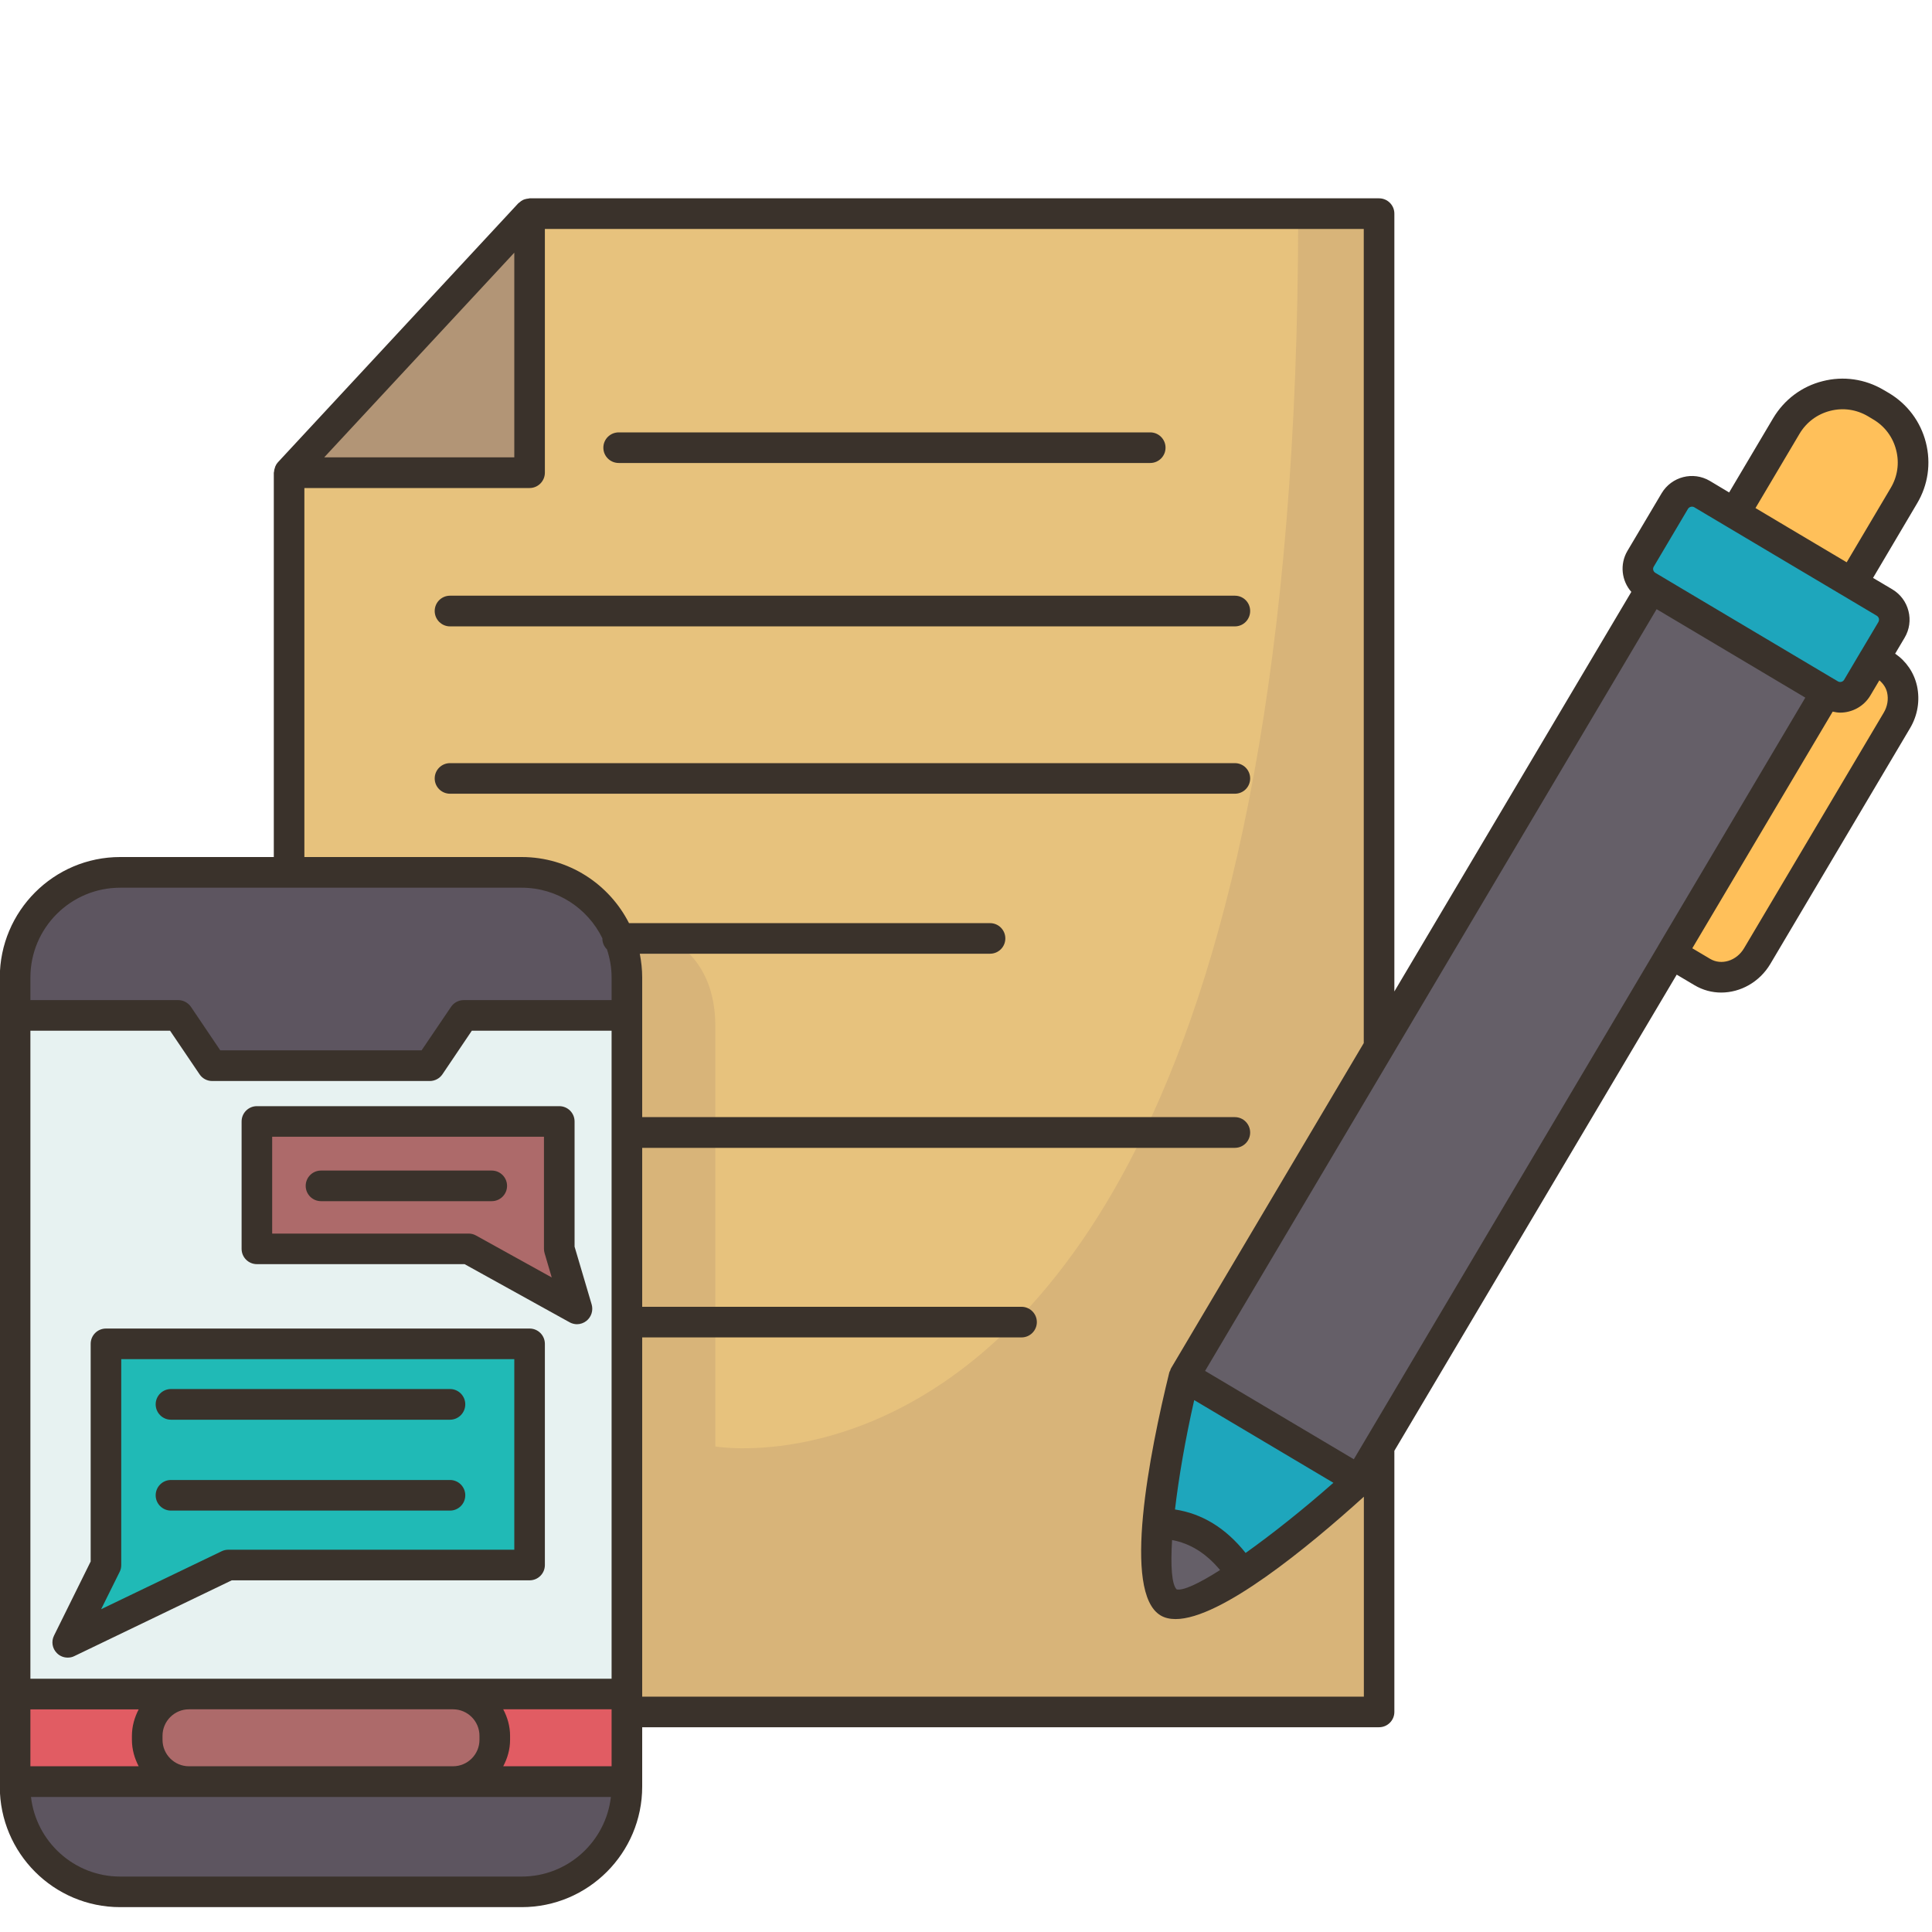 <svg xmlns="http://www.w3.org/2000/svg" xmlns:xlink="http://www.w3.org/1999/xlink" width="100" zoomAndPan="magnify" viewBox="0 0 75 75" height="100" preserveAspectRatio="xMidYMid meet" version="1.0"><defs><clipPath id="280435f9f9"><path d="M 0 8 L 74.992 8 L 74.992 74 L 0 74 Z M 0 8 " clip-rule="nonzero"/></clipPath><clipPath id="24e047bd0a"><path d="M 67 15 L 74.992 15 L 74.992 23 L 67 23 Z M 67 15 " clip-rule="nonzero"/></clipPath><clipPath id="385f2bd129"><path d="M 0 7.5 L 74.992 7.5 L 74.992 74.25 L 0 74.25 Z M 0 7.5 " clip-rule="nonzero"/></clipPath></defs><g clip-path="url(#280435f9f9)"><path fill="#e7c27d" d="M 73.91 19.246 C 74.625 18.043 74.227 16.484 73.027 15.773 L 72.816 15.648 C 71.613 14.934 70.062 15.332 69.352 16.535 L 67.336 19.934 L 66.07 19.18 C 65.703 18.965 65.234 19.082 65.016 19.453 L 63.684 21.695 C 63.473 22.055 63.59 22.531 63.957 22.746 L 64.102 22.836 L 53.535 40.652 L 53.535 8.293 L 20.555 8.293 L 11.227 18.348 L 11.227 33.863 L 4.664 33.863 C 2.414 33.863 0.586 35.695 0.586 37.949 L 0.586 69.359 C 0.586 71.613 2.414 73.441 4.664 73.441 L 20.254 73.441 C 22.508 73.441 24.332 71.613 24.332 69.359 L 24.332 66.457 L 53.535 66.457 L 53.535 56.152 L 64.883 37.02 L 66.086 37.734 C 66.801 38.164 67.758 37.883 68.211 37.117 L 73.637 27.973 C 74.09 27.199 73.875 26.23 73.156 25.801 L 72.766 25.57 L 73.43 24.453 C 73.645 24.082 73.523 23.609 73.156 23.395 L 68.668 20.719 L 71.898 22.641 Z M 73.91 19.246 " fill-opacity="1" fill-rule="nonzero"/></g><path fill="#d8b479" d="M 45.965 53.426 L 53.535 40.652 L 53.535 8.293 L 50.395 8.293 C 50.395 25.754 47.824 36.883 44.414 43.965 C 42.871 47.184 41.148 49.559 39.414 51.324 C 33.648 57.184 27.77 56.152 27.77 56.152 C 27.77 56.152 27.77 54.062 27.77 51.324 C 27.77 49.047 27.77 46.312 27.77 43.965 C 27.77 42.312 27.77 40.852 27.77 39.855 C 27.77 37.984 26.926 36.973 26.008 36.434 C 24.914 35.785 23.715 35.797 23.715 35.797 C 23.84 36 23.945 36.207 24.035 36.434 C 24.23 36.902 24.332 37.414 24.332 37.949 L 24.332 66.457 L 53.535 66.457 L 53.535 56.152 L 52.758 57.461 C 52.758 57.461 50.336 59.672 48.215 61.102 C 46.98 61.934 45.852 62.492 45.359 62.199 C 44.859 61.902 44.812 60.629 44.949 59.137 C 45.188 56.594 45.965 53.426 45.965 53.426 Z M 45.965 53.426 " fill-opacity="1" fill-rule="nonzero"/><path fill="#ad6a6a" d="M 19.207 67.383 L 19.207 67.539 C 19.207 68.438 18.484 69.164 17.586 69.164 L 7.332 69.164 C 6.441 69.164 5.715 68.438 5.715 67.539 L 5.715 67.383 C 5.715 66.488 6.441 65.762 7.332 65.762 L 17.586 65.762 C 18.484 65.762 19.207 66.488 19.207 67.383 Z M 19.207 67.383 " fill-opacity="1" fill-rule="nonzero"/><path fill="#e15c63" d="M 24.332 66.457 L 24.332 69.164 L 17.586 69.164 C 18.484 69.164 19.207 68.438 19.207 67.539 L 19.207 67.383 C 19.207 66.488 18.484 65.762 17.586 65.762 L 24.332 65.762 Z M 24.332 66.457 " fill-opacity="1" fill-rule="nonzero"/><path fill="#e15c63" d="M 0.586 65.762 L 7.332 65.762 C 6.441 65.762 5.715 66.488 5.715 67.383 L 5.715 67.539 C 5.715 68.438 6.441 69.164 7.332 69.164 L 0.586 69.164 Z M 0.586 65.762 " fill-opacity="1" fill-rule="nonzero"/><path fill="#5d5560" d="M 24.332 69.164 L 24.332 69.359 C 24.332 71.613 22.508 73.441 20.254 73.441 L 4.664 73.441 C 2.414 73.441 0.586 71.613 0.586 69.359 L 0.586 69.164 Z M 24.332 69.164 " fill-opacity="1" fill-rule="nonzero"/><g clip-path="url(#24e047bd0a)"><path fill="#ffc05a" d="M 73.027 15.773 C 74.227 16.484 74.625 18.043 73.91 19.246 L 71.898 22.641 L 68.668 20.719 L 67.336 19.934 L 69.352 16.535 C 70.062 15.332 71.613 14.934 72.816 15.648 Z M 73.027 15.773 " fill-opacity="1" fill-rule="nonzero"/></g><path fill="#ffc05a" d="M 73.156 25.801 C 73.875 26.23 74.09 27.199 73.637 27.973 L 68.211 37.117 C 67.758 37.883 66.801 38.164 66.086 37.734 L 64.883 37.02 L 70.898 26.879 L 71.043 26.961 C 71.41 27.176 71.879 27.055 72.098 26.688 L 72.766 25.57 Z M 73.156 25.801 " fill-opacity="1" fill-rule="nonzero"/><path fill="#1ea6bc" d="M 73.156 23.395 C 73.523 23.609 73.645 24.082 73.43 24.453 L 72.766 25.57 L 72.098 26.688 C 71.879 27.055 71.41 27.176 71.043 26.961 L 70.898 26.879 L 70.898 26.871 L 64.102 22.836 L 63.957 22.746 C 63.59 22.531 63.473 22.055 63.684 21.695 L 65.016 19.453 C 65.234 19.082 65.703 18.965 66.07 19.18 L 67.336 19.934 L 68.668 20.719 Z M 73.156 23.395 " fill-opacity="1" fill-rule="nonzero"/><path fill="#1ea6bc" d="M 45.965 53.426 L 52.758 57.461 C 52.758 57.461 50.336 59.672 48.215 61.102 L 48.199 61.07 C 47.332 59.773 46.25 59.133 44.957 59.137 L 44.949 59.137 C 45.188 56.594 45.965 53.426 45.965 53.426 Z M 45.965 53.426 " fill-opacity="1" fill-rule="nonzero"/><path fill="#655f68" d="M 48.199 61.07 L 48.215 61.102 C 46.98 61.934 45.852 62.492 45.359 62.199 C 44.859 61.902 44.812 60.629 44.949 59.137 L 44.957 59.137 C 46.25 59.133 47.332 59.773 48.199 61.07 Z M 48.199 61.07 " fill-opacity="1" fill-rule="nonzero"/><path fill="#655f68" d="M 70.898 26.871 L 70.898 26.879 L 64.883 37.02 L 53.535 56.152 L 52.758 57.461 L 45.965 53.426 L 53.535 40.652 L 64.102 22.836 Z M 70.898 26.871 " fill-opacity="1" fill-rule="nonzero"/><path fill="#b29576" d="M 20.555 8.293 L 20.555 18.348 L 11.227 18.348 Z M 20.555 8.293 " fill-opacity="1" fill-rule="nonzero"/><path fill="#e7f2f1" d="M 24.332 51.324 L 24.332 65.762 L 0.586 65.762 L 0.586 39.418 L 6.914 39.418 L 8.234 41.367 L 16.684 41.367 L 18.004 39.418 L 24.332 39.418 Z M 24.332 51.324 " fill-opacity="1" fill-rule="nonzero"/><path fill="#5d5560" d="M 24.035 36.434 C 24.23 36.902 24.332 37.414 24.332 37.949 L 24.332 39.418 L 18.004 39.418 L 16.684 41.367 L 8.234 41.367 L 6.914 39.418 L 0.586 39.418 L 0.586 37.949 C 0.586 35.695 2.414 33.863 4.664 33.863 L 20.254 33.863 C 21.977 33.863 23.441 34.93 24.035 36.434 Z M 24.035 36.434 " fill-opacity="1" fill-rule="nonzero"/><path fill="#ad6a6a" d="M 21.707 48.477 L 22.395 50.809 L 18.188 48.477 L 9.973 48.477 L 9.973 43.539 L 21.707 43.539 Z M 21.707 48.477 " fill-opacity="1" fill-rule="nonzero"/><path fill="#20bab6" d="M 20.555 52.172 L 20.555 60.754 L 8.863 60.754 L 2.629 63.75 L 4.113 60.754 L 4.113 52.172 Z M 20.555 52.172 " fill-opacity="1" fill-rule="nonzero"/><path fill="#3a322b" d="M 24.02 17.973 L 44.652 17.973 C 44.98 17.973 45.246 17.707 45.246 17.379 C 45.246 17.051 44.98 16.785 44.652 16.785 L 24.02 16.785 C 23.688 16.785 23.422 17.051 23.422 17.379 C 23.422 17.707 23.688 17.973 24.02 17.973 Z M 24.02 17.973 " fill-opacity="1" fill-rule="nonzero"/><path fill="#3a322b" d="M 17.469 24.316 L 47.938 24.316 C 48.27 24.316 48.531 24.047 48.531 23.719 C 48.531 23.391 48.27 23.125 47.938 23.125 L 17.469 23.125 C 17.141 23.125 16.875 23.391 16.875 23.719 C 16.875 24.047 17.141 24.316 17.469 24.316 Z M 17.469 24.316 " fill-opacity="1" fill-rule="nonzero"/><path fill="#3a322b" d="M 47.938 29.625 L 17.469 29.625 C 17.141 29.625 16.875 29.891 16.875 30.219 C 16.875 30.547 17.141 30.812 17.469 30.812 L 47.938 30.812 C 48.27 30.812 48.531 30.547 48.531 30.219 C 48.531 29.891 48.266 29.625 47.938 29.625 Z M 47.938 29.625 " fill-opacity="1" fill-rule="nonzero"/><path fill="#3a322b" d="M 9.379 43.535 L 9.379 48.48 C 9.379 48.809 9.645 49.074 9.973 49.074 L 18.035 49.074 L 22.113 51.332 C 22.199 51.379 22.301 51.406 22.398 51.406 C 22.531 51.406 22.664 51.359 22.77 51.273 C 22.957 51.121 23.035 50.871 22.969 50.641 L 22.305 48.395 L 22.305 43.535 C 22.305 43.207 22.039 42.941 21.711 42.941 L 9.973 42.941 C 9.645 42.941 9.379 43.207 9.379 43.535 Z M 10.566 44.129 L 21.117 44.129 L 21.117 48.48 C 21.117 48.539 21.125 48.594 21.141 48.648 L 21.418 49.59 L 18.477 47.961 C 18.387 47.91 18.289 47.887 18.188 47.887 L 10.566 47.887 Z M 10.566 44.129 " fill-opacity="1" fill-rule="nonzero"/><path fill="#3a322b" d="M 19.684 46.035 C 19.684 45.707 19.418 45.441 19.09 45.441 L 12.461 45.441 C 12.133 45.441 11.867 45.707 11.867 46.035 C 11.867 46.363 12.133 46.629 12.461 46.629 L 19.09 46.629 C 19.418 46.629 19.684 46.363 19.684 46.035 Z M 19.684 46.035 " fill-opacity="1" fill-rule="nonzero"/><path fill="#3a322b" d="M 6.637 55.113 L 17.469 55.113 C 17.797 55.113 18.062 54.844 18.062 54.516 C 18.062 54.188 17.797 53.922 17.469 53.922 L 6.637 53.922 C 6.309 53.922 6.043 54.188 6.043 54.516 C 6.043 54.844 6.309 55.113 6.637 55.113 Z M 6.637 55.113 " fill-opacity="1" fill-rule="nonzero"/><path fill="#3a322b" d="M 6.637 58.641 L 17.469 58.641 C 17.797 58.641 18.062 58.375 18.062 58.047 C 18.062 57.719 17.797 57.453 17.469 57.453 L 6.637 57.453 C 6.309 57.453 6.043 57.719 6.043 58.047 C 6.043 58.375 6.309 58.641 6.637 58.641 Z M 6.637 58.641 " fill-opacity="1" fill-rule="nonzero"/><path fill="#3a322b" d="M 20.559 51.574 L 4.113 51.574 C 3.785 51.574 3.52 51.84 3.52 52.168 L 3.52 60.617 L 2.098 63.492 C 1.984 63.719 2.027 63.992 2.207 64.172 C 2.32 64.289 2.473 64.348 2.629 64.348 C 2.715 64.348 2.805 64.332 2.887 64.289 L 8.996 61.348 L 20.559 61.348 C 20.887 61.348 21.152 61.082 21.152 60.754 L 21.152 52.168 C 21.152 51.84 20.887 51.574 20.559 51.574 Z M 19.965 60.16 L 8.863 60.16 C 8.773 60.16 8.684 60.18 8.605 60.219 L 3.926 62.469 L 4.645 61.02 C 4.688 60.938 4.707 60.848 4.707 60.754 L 4.707 52.762 L 19.965 52.762 Z M 19.965 60.16 " fill-opacity="1" fill-rule="nonzero"/><g clip-path="url(#385f2bd129)"><path fill="#3a322b" d="M 73.57 25.375 L 73.938 24.754 C 74.125 24.438 74.176 24.07 74.086 23.719 C 73.996 23.363 73.773 23.066 73.461 22.879 L 72.711 22.434 L 74.418 19.547 C 74.848 18.828 74.969 17.988 74.762 17.176 C 74.555 16.367 74.047 15.688 73.328 15.258 L 73.121 15.137 C 72.402 14.711 71.559 14.59 70.754 14.797 C 69.945 15 69.266 15.512 68.836 16.23 L 67.125 19.117 L 66.375 18.668 C 65.727 18.285 64.891 18.5 64.504 19.148 L 63.176 21.387 C 62.871 21.906 62.949 22.547 63.328 22.977 L 54.129 38.488 L 54.129 8.293 C 54.129 7.965 53.863 7.699 53.535 7.699 L 20.559 7.699 C 20.543 7.699 20.531 7.707 20.52 7.707 C 20.465 7.711 20.414 7.723 20.363 7.738 C 20.344 7.746 20.32 7.754 20.301 7.762 C 20.254 7.785 20.211 7.816 20.172 7.852 C 20.156 7.863 20.145 7.871 20.133 7.883 C 20.129 7.887 20.125 7.887 20.121 7.891 L 10.789 17.945 C 10.746 17.992 10.711 18.047 10.688 18.105 C 10.68 18.121 10.676 18.137 10.672 18.156 C 10.652 18.207 10.641 18.262 10.637 18.316 C 10.637 18.328 10.629 18.336 10.629 18.352 L 10.629 33.27 L 4.664 33.27 C 2.086 33.27 -0.008 35.371 -0.008 37.949 L -0.008 69.355 C -0.008 71.938 2.086 74.035 4.664 74.035 L 20.254 74.035 C 22.832 74.035 24.93 71.938 24.93 69.355 L 24.93 67.051 L 53.535 67.051 C 53.863 67.051 54.129 66.785 54.129 66.457 L 54.129 56.32 L 65.09 37.836 L 65.781 38.246 C 66.105 38.438 66.461 38.531 66.816 38.531 C 67.562 38.531 68.301 38.129 68.723 37.422 L 74.145 28.273 C 74.445 27.77 74.539 27.188 74.418 26.629 C 74.301 26.105 73.996 25.668 73.57 25.375 Z M 68.148 19.723 L 69.859 16.836 C 70.125 16.391 70.543 16.078 71.047 15.949 C 71.551 15.82 72.066 15.895 72.516 16.16 L 72.723 16.285 C 73.168 16.547 73.484 16.973 73.609 17.473 C 73.738 17.973 73.664 18.496 73.398 18.941 L 71.688 21.828 L 69.387 20.461 Z M 64.199 21.996 L 65.527 19.754 C 65.578 19.672 65.688 19.645 65.77 19.691 L 69.312 21.797 L 71.594 23.152 L 72.855 23.902 C 72.906 23.934 72.93 23.98 72.938 24.012 C 72.945 24.047 72.949 24.094 72.918 24.148 L 72.254 25.266 C 72.254 25.266 72.254 25.266 72.25 25.27 L 71.59 26.387 C 71.539 26.473 71.43 26.5 71.344 26.449 L 71.203 26.363 C 71.203 26.363 71.203 26.363 71.199 26.363 L 65.207 22.801 L 64.262 22.238 C 64.176 22.188 64.148 22.078 64.199 21.996 Z M 45.5 59.785 C 46.203 59.914 46.82 60.297 47.363 60.949 C 46.535 61.477 45.918 61.762 45.676 61.699 C 45.488 61.508 45.438 60.801 45.5 59.785 Z M 48.355 60.285 C 47.586 59.32 46.668 58.758 45.613 58.598 C 45.758 57.363 46.012 55.879 46.359 54.352 L 51.762 57.562 C 50.57 58.613 49.375 59.559 48.355 60.285 Z M 52.555 56.648 L 46.781 53.219 L 64.309 23.648 L 70.082 27.082 L 64.371 36.715 C 64.371 36.719 64.371 36.719 64.371 36.719 Z M 19.965 9.809 L 19.965 17.754 L 12.586 17.754 Z M 4.664 34.461 L 20.254 34.461 C 21.629 34.461 22.816 35.262 23.383 36.422 C 23.383 36.426 23.383 36.426 23.383 36.43 C 23.383 36.598 23.453 36.746 23.562 36.855 C 23.676 37.199 23.742 37.566 23.742 37.949 L 23.742 38.824 L 18.004 38.824 C 17.805 38.824 17.621 38.922 17.512 39.082 L 16.367 40.773 L 8.551 40.773 L 7.41 39.082 C 7.297 38.922 7.113 38.824 6.918 38.824 L 1.18 38.824 L 1.18 37.949 C 1.18 36.023 2.742 34.461 4.664 34.461 Z M 19.535 68.566 C 19.699 68.258 19.801 67.914 19.801 67.539 L 19.801 67.383 C 19.801 67.012 19.699 66.664 19.535 66.355 L 23.742 66.355 L 23.742 68.566 Z M 23.742 65.168 L 1.18 65.168 L 1.18 40.012 L 6.602 40.012 L 7.746 41.703 C 7.855 41.867 8.039 41.965 8.238 41.965 L 16.684 41.965 C 16.879 41.965 17.066 41.867 17.176 41.703 L 18.316 40.012 L 23.742 40.012 Z M 1.18 66.359 L 5.383 66.359 C 5.223 66.668 5.121 67.012 5.121 67.387 L 5.121 67.539 C 5.121 67.914 5.223 68.258 5.383 68.566 L 1.18 68.566 Z M 6.309 67.539 L 6.309 67.383 C 6.309 66.816 6.77 66.355 7.336 66.355 L 17.586 66.355 C 18.152 66.355 18.613 66.816 18.613 67.383 L 18.613 67.539 C 18.613 68.105 18.152 68.566 17.586 68.566 L 7.332 68.566 C 6.77 68.566 6.309 68.105 6.309 67.539 Z M 20.254 72.848 L 4.664 72.848 C 2.879 72.848 1.402 71.492 1.203 69.758 L 23.715 69.758 C 23.516 71.492 22.043 72.848 20.254 72.848 Z M 24.93 65.863 L 24.93 51.918 L 39.656 51.918 C 39.984 51.918 40.25 51.652 40.25 51.324 C 40.25 50.996 39.984 50.73 39.656 50.73 L 24.93 50.73 L 24.93 44.559 L 47.938 44.559 C 48.266 44.559 48.531 44.293 48.531 43.965 C 48.531 43.637 48.266 43.367 47.938 43.367 L 24.93 43.367 L 24.93 37.949 C 24.93 37.633 24.895 37.324 24.836 37.023 L 38.434 37.023 C 38.762 37.023 39.027 36.758 39.027 36.43 C 39.027 36.102 38.762 35.836 38.434 35.836 L 24.418 35.836 C 23.645 34.316 22.07 33.27 20.254 33.27 L 11.816 33.27 L 11.816 18.945 L 20.559 18.945 C 20.887 18.945 21.152 18.676 21.152 18.348 L 21.152 8.887 L 52.941 8.887 L 52.941 40.492 L 45.457 53.121 C 45.441 53.148 45.438 53.176 45.426 53.207 C 45.414 53.23 45.395 53.254 45.391 53.281 C 44.621 56.422 43.555 61.82 45.055 62.711 C 45.219 62.809 45.414 62.852 45.637 62.852 C 47.395 62.852 50.801 60.043 52.945 58.102 L 52.945 65.863 Z M 73.125 27.668 L 67.703 36.812 C 67.414 37.301 66.824 37.484 66.387 37.223 L 65.695 36.812 L 71.145 27.625 C 71.238 27.645 71.336 27.664 71.434 27.664 C 71.898 27.664 72.355 27.426 72.609 26.996 L 72.957 26.41 C 73.098 26.531 73.215 26.691 73.258 26.887 C 73.316 27.148 73.27 27.426 73.125 27.668 Z M 73.125 27.668 " fill-opacity="1" fill-rule="nonzero"/></g></svg>